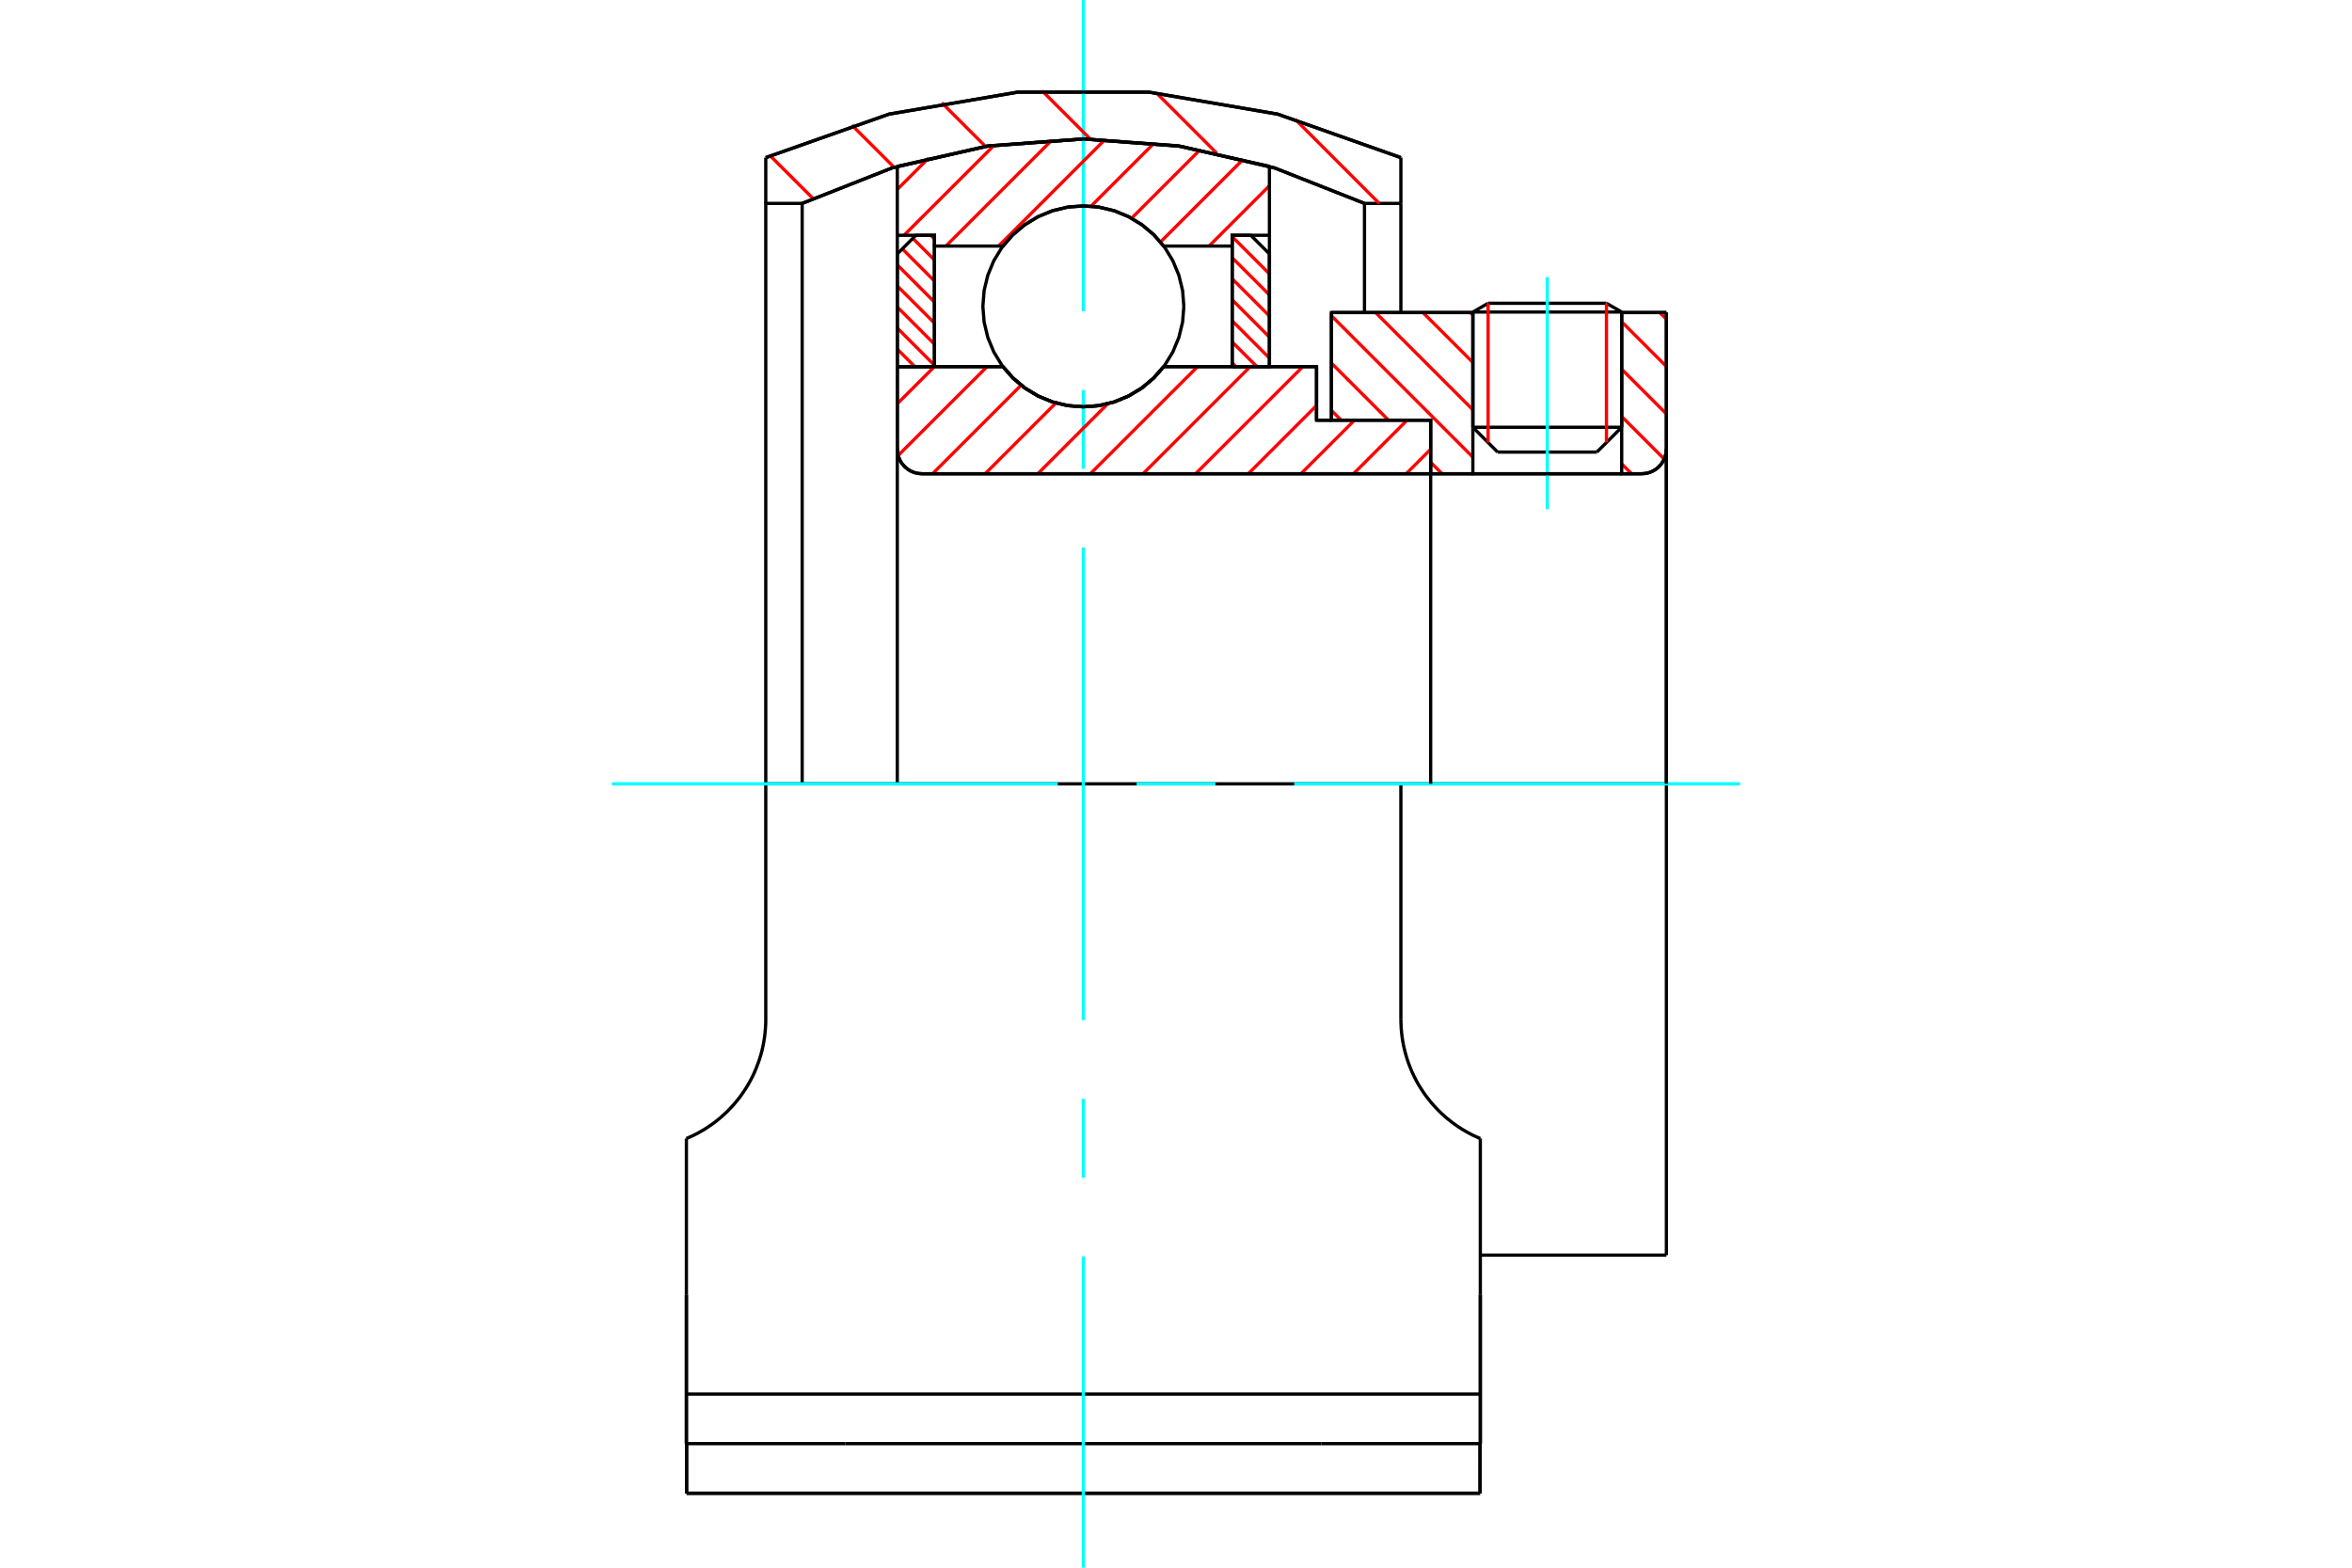 <?xml version="1.0" standalone="no"?>
<!DOCTYPE svg PUBLIC "-//W3C//DTD SVG 1.1//EN"
	"http://www.w3.org/Graphics/SVG/1.1/DTD/svg11.dtd">
<svg xmlns="http://www.w3.org/2000/svg" height="100%" width="100%" viewBox="0 0 36000 24000">
	<rect x="-1800" y="-1200" width="39600" height="26400" style="fill:#FFF"/>
	<g style="fill:none; fill-rule:evenodd" transform="matrix(1 0 0 1 0 0)">
		<g style="fill:none; stroke:#000; stroke-width:50; shape-rendering:geometricPrecision">
			<line x1="20151" y1="6433" x2="20379" y2="6433"/>
			<line x1="20151" y1="5613" x2="20151" y2="6433"/>
			<line x1="13734" y1="5613" x2="15351" y2="5613"/>
			<line x1="17812" y1="5613" x2="20151" y2="5613"/>
			<polyline points="15351,5613 15508,5791 15690,5943 15894,6065 16114,6155 16345,6210 16582,6228 16818,6210 17049,6155 17269,6065 17473,5943 17655,5791 17812,5613"/>
			<polyline points="13734,6873 13738,6933 13752,6991 13775,7046 13806,7097 13845,7142 13890,7181 13941,7212 13996,7235 14054,7248 14113,7253"/>
			<line x1="13734" y1="6873" x2="13734" y2="12000"/>
			<line x1="13734" y1="6873" x2="13734" y2="5613"/>
			<line x1="24822" y1="6541" x2="24822" y2="4785"/>
			<line x1="24442" y1="6921" x2="24822" y2="6541"/>
			<line x1="22544" y1="6541" x2="22923" y2="6921"/>
			<line x1="22544" y1="4785" x2="22544" y2="6541"/>
			<line x1="22544" y1="4785" x2="20379" y2="4785"/>
			<line x1="20379" y1="6433" x2="20379" y2="4785"/>
			<line x1="25126" y1="7253" x2="14113" y2="7253"/>
			<polyline points="25126,7253 25185,7248 25243,7235 25298,7212 25349,7181 25394,7142 25433,7097 25464,7046 25487,6991 25501,6933 25506,6873"/>
			<line x1="25506" y1="4785" x2="25506" y2="6873"/>
			<line x1="25506" y1="4785" x2="24822" y2="4785"/>
			<polyline points="25506,19215 25506,12000 21442,12000"/>
			<line x1="25506" y1="6873" x2="25506" y2="12000"/>
			<line x1="22544" y1="6541" x2="24822" y2="6541"/>
			<line x1="24822" y1="4777" x2="22544" y2="4777"/>
			<line x1="22777" y1="4643" x2="24589" y2="4643"/>
			<line x1="24442" y1="6921" x2="22923" y2="6921"/>
			<line x1="22658" y1="19215" x2="25506" y2="19215"/>
			<line x1="22544" y1="4777" x2="22544" y2="4785"/>
			<line x1="24822" y1="4785" x2="24822" y2="4777"/>
			<line x1="22777" y1="4643" x2="22544" y2="4777"/>
			<line x1="24822" y1="4777" x2="24589" y2="4643"/>
			<line x1="20227" y1="22101" x2="22658" y2="22101"/>
			<line x1="12936" y1="22101" x2="20227" y2="22101"/>
			<line x1="10506" y1="22101" x2="12936" y2="22101"/>
			<line x1="11721" y1="12000" x2="21442" y2="12000"/>
			<line x1="21442" y1="15608" x2="21442" y2="12000"/>
			<polyline points="22658,17430 22600,17405 22544,17379 22488,17350 22432,17319 22378,17287 22324,17252 22271,17216 22220,17178 22169,17138 22120,17097 22073,17054 22027,17010 21982,16964 21940,16918 21898,16869 21858,16819 21818,16767 21780,16712 21744,16656 21708,16598 21675,16538 21644,16476 21614,16414 21587,16349 21562,16284 21539,16218 21519,16151 21501,16084 21485,16016 21472,15947 21461,15879 21453,15810 21447,15742 21444,15675 21442,15608"/>
			<line x1="22658" y1="17430" x2="22658" y2="19823"/>
			<line x1="22658" y1="21342" x2="22658" y2="19823"/>
			<line x1="22658" y1="22101" x2="22658" y2="21342"/>
			<polyline points="11721,12000 11721,15608 11720,15675 11716,15742 11710,15810 11702,15879 11691,15947 11678,16016 11663,16084 11645,16151 11624,16218 11601,16284 11576,16349 11549,16414 11520,16476 11488,16538 11455,16598 11420,16656 11383,16712 11345,16767 11306,16819 11265,16869 11224,16918 11181,16964 11137,17010 11090,17054 11043,17097 10994,17138 10944,17178 10892,17216 10839,17252 10786,17287 10731,17319 10676,17350 10620,17379 10563,17405 10506,17430"/>
			<polyline points="22658,21342 20227,21342 12936,21342 10506,21342"/>
			<line x1="10506" y1="22101" x2="10506" y2="21342"/>
			<line x1="10506" y1="19823" x2="10506" y2="21342"/>
			<line x1="10506" y1="17430" x2="10506" y2="19823"/>
			<polyline points="20885,3114 19506,2570 18060,2238 16582,2127 15103,2238 13657,2570 12278,3114 12278,12000"/>
			<line x1="20885" y1="4785" x2="20885" y2="3114"/>
			<polyline points="22658,19823 22658,19975 22658,22101"/>
			<polyline points="10506,22101 10506,19975 10506,19823"/>
			<line x1="21442" y1="3114" x2="20885" y2="3114"/>
			<line x1="21442" y1="4785" x2="21442" y2="3114"/>
			<polyline points="12278,3114 11721,3114 11721,12000"/>
			<line x1="21442" y1="2413" x2="21442" y2="3114"/>
			<line x1="11721" y1="3114" x2="11721" y2="2413"/>
			<polyline points="21442,2413 19555,1747 17582,1410 15581,1410 13608,1747 11721,2413"/>
			<line x1="22654" y1="22861" x2="22654" y2="22101"/>
			<line x1="22654" y1="22318" x2="22654" y2="22097"/>
			<line x1="22654" y1="22861" x2="22654" y2="22318"/>
			<line x1="20227" y1="22861" x2="22654" y2="22861"/>
			<line x1="12936" y1="22861" x2="20227" y2="22861"/>
			<line x1="10509" y1="22861" x2="10509" y2="22101"/>
			<line x1="10509" y1="22861" x2="12936" y2="22861"/>
			<line x1="10509" y1="22318" x2="10509" y2="22861"/>
			<line x1="10509" y1="22097" x2="10509" y2="22318"/>
			<line x1="16582" y1="22861" x2="22654" y2="22861"/>
			<line x1="10509" y1="22861" x2="16582" y2="22861"/>
		</g>
		<g style="fill:none; stroke:#0FF; stroke-width:50; shape-rendering:geometricPrecision">
			<line x1="23683" y1="7796" x2="23683" y2="4242"/>
			<line x1="9366" y1="12000" x2="16191" y2="12000"/>
			<line x1="17397" y1="12000" x2="18603" y2="12000"/>
			<line x1="19809" y1="12000" x2="26634" y2="12000"/>
			<line x1="16582" y1="24000" x2="16582" y2="19234"/>
			<line x1="16582" y1="18028" x2="16582" y2="16823"/>
			<line x1="16582" y1="15617" x2="16582" y2="8383"/>
			<line x1="16582" y1="7177" x2="16582" y2="5972"/>
			<line x1="16582" y1="4766" x2="16582" y2="0"/>
		</g>
		<g style="fill:none; stroke:#F00; stroke-width:50; shape-rendering:geometricPrecision">
			<line x1="19823" y1="1825" x2="21111" y2="3114"/>
			<line x1="17703" y1="1425" x2="18620" y2="2342"/>
			<line x1="15950" y1="1390" x2="16687" y2="2127"/>
			<line x1="14414" y1="1573" x2="15087" y2="2245"/>
			<line x1="13039" y1="1916" x2="13686" y2="2562"/>
			<line x1="11788" y1="2384" x2="12442" y2="3037"/>
		</g>
		<g style="fill:none; stroke:#000; stroke-width:50; shape-rendering:geometricPrecision">
			<polyline points="21442,2413 19555,1747 17582,1410 15581,1410 13608,1747 11721,2413"/>
			<polyline points="20885,3114 19506,2570 18060,2238 16582,2127 15103,2238 13657,2570 12278,3114"/>
		</g>
		<g style="fill:none; stroke:#F00; stroke-width:50; shape-rendering:geometricPrecision">
			<line x1="24589" y1="4643" x2="24589" y2="6774"/>
			<line x1="22777" y1="6774" x2="22777" y2="4643"/>
			<line x1="13734" y1="5344" x2="14002" y2="5613"/>
			<line x1="13734" y1="5022" x2="14303" y2="5592"/>
			<line x1="13734" y1="4700" x2="14303" y2="5269"/>
			<line x1="13734" y1="4378" x2="14303" y2="4947"/>
			<line x1="13734" y1="4055" x2="14303" y2="4625"/>
			<line x1="13811" y1="3810" x2="14303" y2="4303"/>
			<line x1="13972" y1="3649" x2="14303" y2="3980"/>
			<line x1="14247" y1="3602" x2="14303" y2="3658"/>
		</g>
		<g style="fill:none; stroke:#000; stroke-width:50; shape-rendering:geometricPrecision">
			<polyline points="14303,5613 14303,3602 14018,3602 13734,3887 13734,5613 14303,5613"/>
		</g>
		<g style="fill:none; stroke:#F00; stroke-width:50; shape-rendering:geometricPrecision">
			<line x1="18860" y1="3623" x2="19430" y2="4193"/>
			<line x1="18860" y1="3946" x2="19430" y2="4515"/>
			<line x1="18860" y1="4268" x2="19430" y2="4838"/>
			<line x1="18860" y1="4590" x2="19430" y2="5160"/>
			<line x1="18860" y1="4912" x2="19430" y2="5482"/>
			<line x1="18860" y1="5235" x2="19238" y2="5613"/>
			<line x1="18860" y1="5557" x2="18916" y2="5613"/>
		</g>
		<g style="fill:none; stroke:#000; stroke-width:50; shape-rendering:geometricPrecision">
			<polyline points="18860,5613 18860,3602 19145,3602 19430,3887 19430,5613 18860,5613"/>
			<polyline points="18120,4690 18101,4449 18044,4215 17952,3992 17826,3786 17669,3602 17486,3446 17280,3320 17057,3227 16822,3171 16582,3152 16341,3171 16106,3227 15883,3320 15678,3446 15494,3602 15337,3786 15211,3992 15119,4215 15063,4449 15044,4690 15063,4930 15119,5165 15211,5388 15337,5594 15494,5777 15678,5934 15883,6060 16106,6153 16341,6209 16582,6228 16822,6209 17057,6153 17280,6060 17486,5934 17669,5777 17826,5594 17952,5388 18044,5165 18101,4930 18120,4690"/>
		</g>
		<g style="fill:none; stroke:#F00; stroke-width:50; shape-rendering:geometricPrecision">
			<line x1="25405" y1="4785" x2="25506" y2="4886"/>
			<line x1="24822" y1="4927" x2="25506" y2="5611"/>
			<line x1="24822" y1="5652" x2="25506" y2="6336"/>
			<line x1="24822" y1="6377" x2="25473" y2="7028"/>
			<line x1="22505" y1="4785" x2="22544" y2="4824"/>
			<line x1="24822" y1="7102" x2="24973" y2="7253"/>
			<line x1="21780" y1="4785" x2="22544" y2="5549"/>
			<line x1="21055" y1="4785" x2="22544" y2="6274"/>
			<line x1="20379" y1="4834" x2="22544" y2="6999"/>
			<line x1="20379" y1="5559" x2="21253" y2="6433"/>
			<line x1="21898" y1="7078" x2="22073" y2="7253"/>
			<line x1="20379" y1="6284" x2="20528" y2="6433"/>
		</g>
		<g style="fill:none; stroke:#000; stroke-width:50; shape-rendering:geometricPrecision">
			<line x1="25506" y1="12000" x2="25506" y2="4785"/>
			<polyline points="25126,7253 25185,7248 25243,7235 25298,7212 25349,7181 25394,7142 25433,7097 25464,7046 25487,6991 25501,6933 25506,6873"/>
			<polyline points="25126,7253 24822,7253 24822,4785"/>
			<polyline points="24822,7253 22544,7253 22544,4785"/>
			<polyline points="22544,7253 21898,7253 21898,12000"/>
			<polyline points="21898,7253 21898,6433 20379,6433 20379,4785 22544,4785"/>
			<line x1="24822" y1="4785" x2="25506" y2="4785"/>
		</g>
		<g style="fill:none; stroke:#F00; stroke-width:50; shape-rendering:geometricPrecision">
			<line x1="19430" y1="2843" x2="18506" y2="3767"/>
			<line x1="19028" y1="2439" x2="17762" y2="3705"/>
			<line x1="18368" y1="2293" x2="17320" y2="3341"/>
			<line x1="17668" y1="2188" x2="16699" y2="3157"/>
			<line x1="16916" y1="2134" x2="15284" y2="3767"/>
			<line x1="16102" y1="2143" x2="14478" y2="3767"/>
			<line x1="15216" y1="2224" x2="13837" y2="3602"/>
			<line x1="14214" y1="2420" x2="13734" y2="2900"/>
		</g>
		<g style="fill:none; stroke:#000; stroke-width:50; shape-rendering:geometricPrecision">
			<polyline points="13734,5613 13734,3602 13734,2546"/>
			<polyline points="19430,2546 18021,2232 16582,2127 15142,2232 13734,2546"/>
			<polyline points="19430,2546 19430,3602 18860,3602 18860,3767 18860,5613"/>
			<polyline points="18860,3767 17812,3767 17655,3589 17473,3437 17269,3314 17049,3225 16818,3170 16582,3152 16345,3170 16114,3225 15894,3314 15690,3437 15508,3589 15351,3767 14303,3767 14303,5613"/>
			<polyline points="14303,3767 14303,3602 13734,3602"/>
			<line x1="19430" y1="3602" x2="19430" y2="5613"/>
		</g>
		<g style="fill:none; stroke:#F00; stroke-width:50; shape-rendering:geometricPrecision">
			<line x1="21898" y1="6878" x2="21523" y2="7253"/>
			<line x1="21537" y1="6433" x2="20717" y2="7253"/>
			<line x1="20732" y1="6433" x2="19912" y2="7253"/>
			<line x1="20151" y1="6208" x2="19106" y2="7253"/>
			<line x1="19941" y1="5613" x2="18300" y2="7253"/>
			<line x1="19135" y1="5613" x2="17495" y2="7253"/>
			<line x1="18330" y1="5613" x2="16689" y2="7253"/>
			<line x1="16956" y1="6181" x2="15884" y2="7253"/>
			<line x1="16162" y1="6169" x2="15078" y2="7253"/>
			<line x1="15629" y1="5897" x2="14273" y2="7253"/>
			<line x1="15108" y1="5613" x2="13747" y2="6973"/>
			<line x1="14302" y1="5613" x2="13734" y2="6181"/>
		</g>
		<g style="fill:none; stroke:#000; stroke-width:50; shape-rendering:geometricPrecision">
			<polyline points="13734,5613 13734,6873 13738,6933 13752,6991 13775,7046 13806,7097 13845,7142 13890,7181 13941,7212 13996,7235 14054,7248 14113,7253 21898,7253 21898,6433 20151,6433 20151,5613 17812,5613"/>
			<polyline points="15351,5613 15508,5791 15690,5943 15894,6065 16114,6155 16345,6210 16582,6228 16818,6210 17049,6155 17269,6065 17473,5943 17655,5791 17812,5613"/>
			<polyline points="15351,5613 14303,5613 13734,5613"/>
		</g>
	</g>
</svg>
